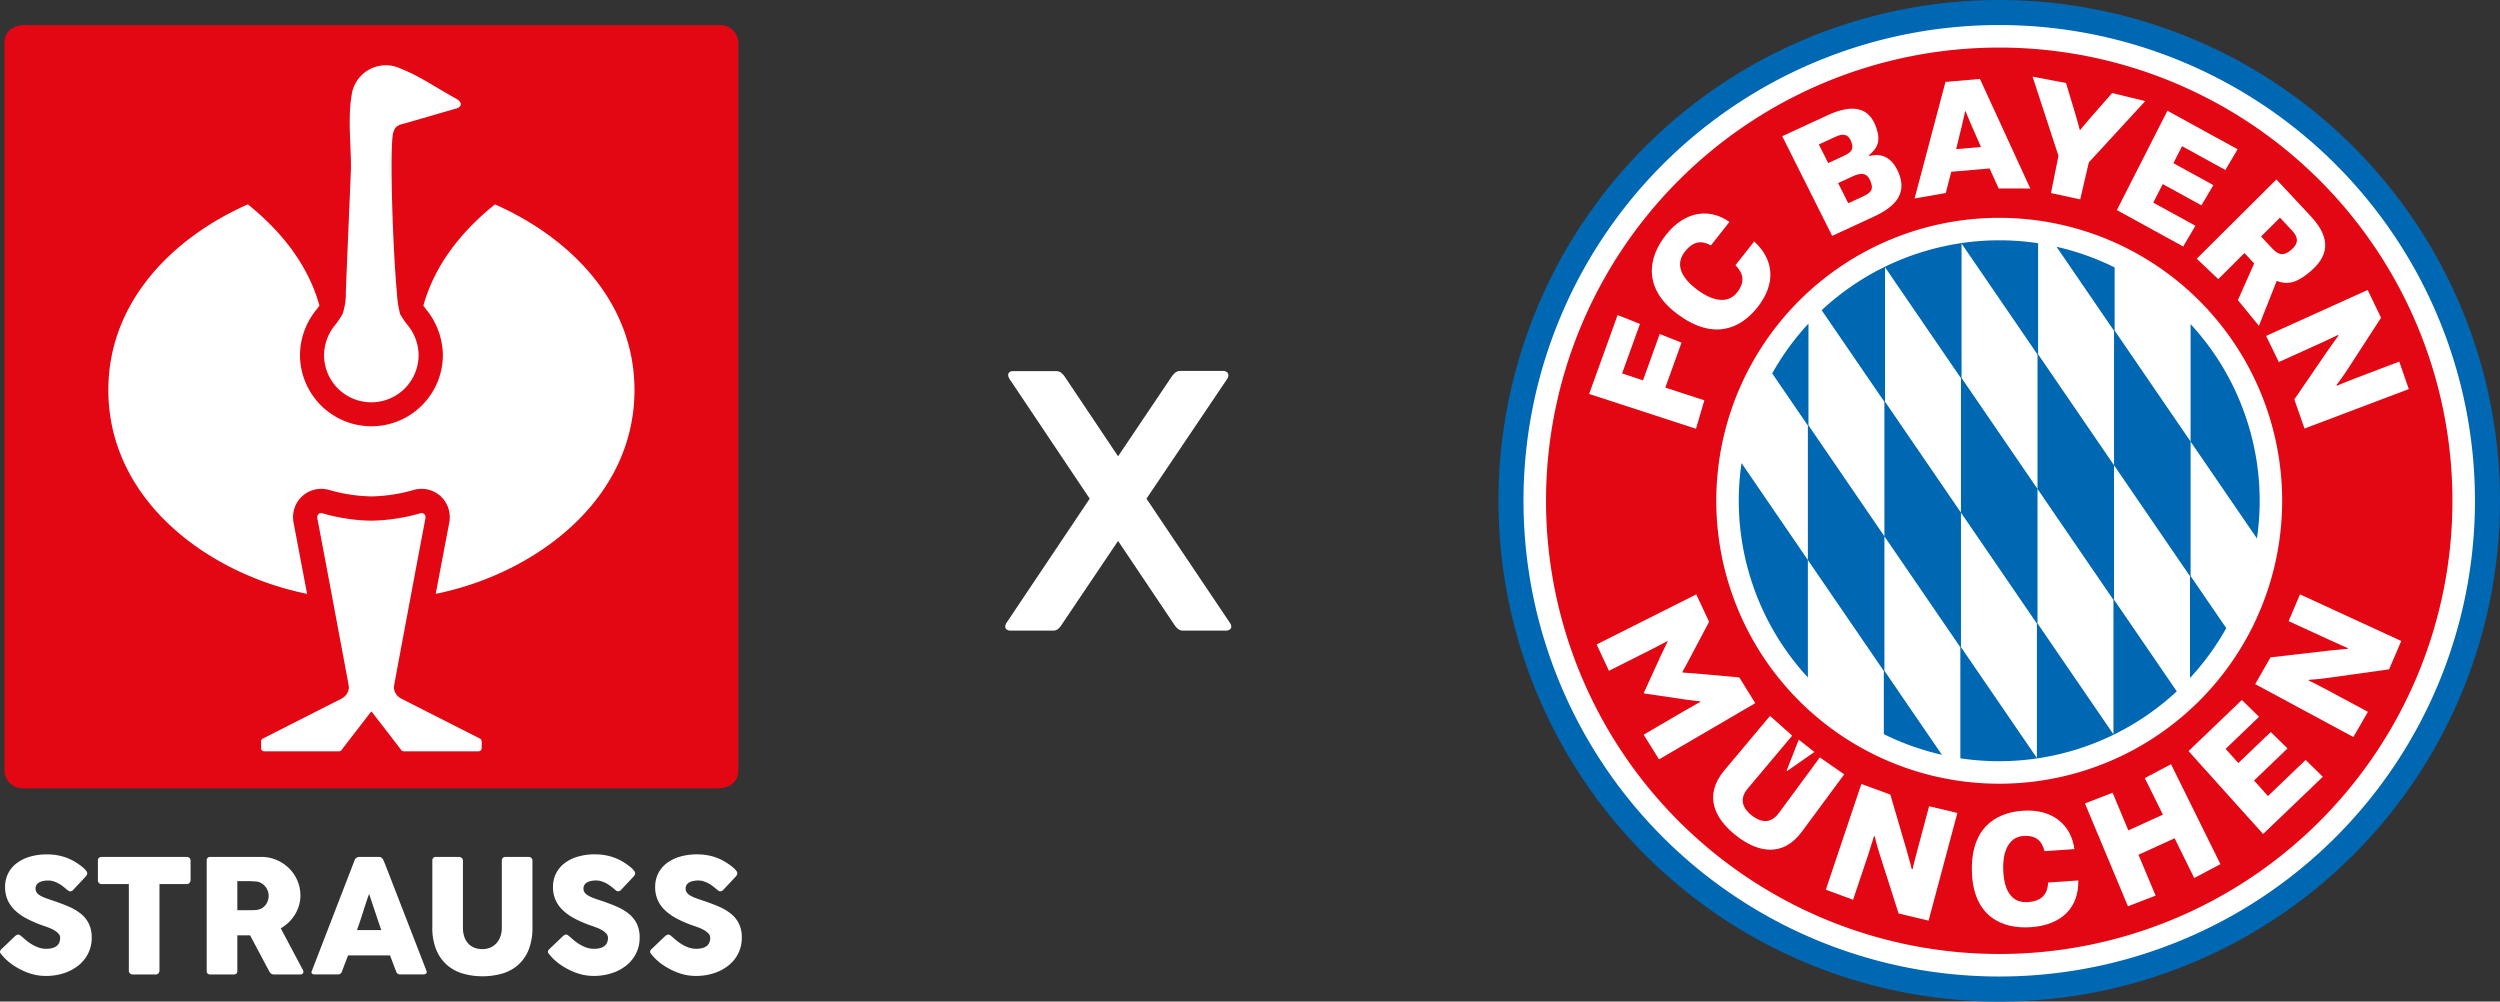 <?xml version="1.0" encoding="utf-8"?><svg id="strauss_X_fc_bayern" data-name="strauss X fc bayern" xmlns="http://www.w3.org/2000/svg" xmlns:xlink="http://www.w3.org/1999/xlink" width="556.819" height="223.073" viewBox="0 0 556.819 223.073">
  <rect x="0" y="0" width="556.819" height="223.073" fill="#333333" stroke="none"/>
  <defs>
    <clipPath id="clip-path">
      <rect id="Rechteck_508" data-name="Rechteck 508" width="116.023" height="116.026" fill="none"/>
    </clipPath>
  </defs>
  <path id="Pfad_1279" data-name="Pfad 1279" d="M246.188,0A111.536,111.536,0,1,0,357.725,111.536,111.537,111.537,0,0,0,246.188,0Z" transform="translate(199.095)" fill="#0067b2"/>
  <path id="Pfad_1280" data-name="Pfad 1280" d="M242.861,2.25A105.959,105.959,0,1,0,348.821,108.209,105.96,105.96,0,0,0,242.861,2.25Z" transform="translate(202.422 3.327)" fill="#fff"/>
  <path id="Pfad_1281" data-name="Pfad 1281" d="M239.867,4.275a100.94,100.94,0,1,0,100.94,100.94A100.941,100.941,0,0,0,239.867,4.275Zm0,163.958a63.018,63.018,0,1,1,63.018-63.018,63.016,63.016,0,0,1-63.018,63.018Z" transform="translate(205.416 6.321)" fill="#e30613"/>
  <g id="Gruppe_1158" data-name="Gruppe 1158" transform="translate(387.272 53.523)" clip-path="url(#clip-path)">
    <path id="Pfad_1282" data-name="Pfad 1282" d="M158.852,96.754a57.751,57.751,0,0,0,12.786,22.2V92.8L156.861,71.209a57.778,57.778,0,0,0,1.991,25.545m29.835,20.715V87.522L171.771,62.809V40.139a58.162,58.162,0,0,0-8.081,11.1l7.948,11.611V92.8l16.916,24.712v14.071a58.232,58.232,0,0,0,12.937,4.6l-12.805-18.708Zm17.047-35.224,16.916,24.712v29.949l-16.916-24.713V82.246L188.818,57.533V27.585L205.734,52.3V82.246Zm17.049-5.276L205.867,52.257V22.309l16.916,24.713V76.969L239.7,101.683V131.63l-16.916-24.713V76.969ZM197.112,24.2a57.767,57.767,0,0,0-22.4,12.962l13.972,20.41V87.522L205.6,112.234v24.734a58.115,58.115,0,0,0,48.2-14.917l-13.971-20.411V71.693L222.914,46.981V22.246a57.768,57.768,0,0,0-25.8,1.955m59.767,72.164V66.417L239.963,41.7V27.634a58.182,58.182,0,0,0-12.938-4.6L239.83,41.746V71.694l16.916,24.713v22.669a58.166,58.166,0,0,0,8.079-11.1l-7.947-11.612ZM269.665,62.46a57.779,57.779,0,0,0-12.786-22.2V66.417L271.656,88a57.762,57.762,0,0,0-1.991-25.545" transform="translate(-156.247 -21.594)" fill="#0067b2"/>
  </g>
  <path id="Pfad_1283" data-name="Pfad 1283" d="M165.66,53.412l2.864,6.1-4.658,8.806c-.7,1.309-1.308,2.382-1.308,2.382l.062.114s1.23.075,2.71.2l9.922.895,3.553,5.725L157.368,90.159l-3.428-5.5,8.971-5.239c2.092-1.21,3.671-2.067,3.671-2.067l-.062-.115s-1.084-.081-3.345-.413L154.04,75.47l-.062-.115,3.838-8.4c.953-2.078,1.476-3.03,1.476-3.03l-.063-.115s-1.578.857-3.733,1.952l-9.282,4.666-2.739-5.869Z" transform="translate(212.141 78.974)" fill="#fff"/>
  <path id="Pfad_1284" data-name="Pfad 1284" d="M166.614,64.333l4.941,4.39-9.924,11.809c-1.628,1.961-1.546,4.022.918,5.961s4.486,1.537,6.011-.5l9.154-12.415,5.426,3.774-9.4,12.723c-4.307,5.838-9.886,4.687-14.711.888S151.781,82,156.448,76.449l10.166-12.117Zm9.886,8.035-6.1,4.261-.1-.081,2.712-6.928Z" transform="translate(227.618 95.121)" fill="#fff"/>
  <path id="Pfad_1285" data-name="Pfad 1285" d="M171.985,70.451l6.454,2.355,3.646,12.457c.791,2.694,1.111,4.122,1.111,4.122l.188.056s.422-1.851,1.038-4.121l2.647-9.912,6.3,1.491-6.414,23.99-6.68-1.6-4.159-13.022c-.807-2.528-1.142-4.13-1.142-4.13l-.188-.057s-.553,1.948-1.257,4.055l-3.385,10.1-6.078-2.242,7.914-23.538Z" transform="translate(242.593 104.167)" fill="#fff"/>
  <path id="Pfad_1286" data-name="Pfad 1286" d="M200.9,88.408c.137,5.884-3.551,9.931-10.589,10.409-6.583.446-12.745-2.541-13.1-12.142-.365-9.732,5.019-13.37,11.342-13.8,6.844-.463,10.8,3.36,11.482,8.553l-6.648.45c-.611-2.25-1.814-3.577-4.747-3.378-2.737.186-4.662,2.706-4.454,7.7.223,5.223,2.389,7.237,5.453,7.03s4.4-1.674,4.549-4.368l6.714-.455Z" transform="translate(261.995 107.696)" fill="#fff"/>
  <path id="Pfad_1287" data-name="Pfad 1287" d="M187.353,77.408l6.167-2.379,3.5,8.384,7.7-3.508-4.033-8.14,5.841-3.092L217.53,90.932l-5.841,3.093-4.358-8.854-8.054,3.671,3.823,9.1-6.166,2.379-9.567-22.881-.014-.03Z" transform="translate(277.018 101.536)" fill="#fff"/>
  <path id="Pfad_1288" data-name="Pfad 1288" d="M196.661,74.289,208.548,62.9l3.824,3.755-7.452,7.141,2.843,3.156,7.216-6.915,3.734,3.66-7.453,7.141,3.092,3.462,8.4-8.046,3.824,3.755-13.3,12.746-16.61-18.466Z" transform="translate(290.78 93.002)" fill="#fff"/>
  <path id="Pfad_1289" data-name="Pfad 1289" d="M202.654,73.4l3.411-5.963,12.9-1.489c2.79-.324,4.25-.4,4.25-.4l.088-.175s-1.753-.729-3.887-1.72l-9.323-4.285,2.535-5.962L235.187,63.79,232.477,70.1,218.939,72c-2.629.368-4.264.428-4.264.428l-.088.175s1.827.875,3.785,1.924l9.382,5.044-3.237,5.612Z" transform="translate(299.641 78.974)" fill="#fff"/>
  <path id="Pfad_1290" data-name="Pfad 1290" d="M149.141,28.313l4.982,1.971-3.979,11.027,4.652,1.54L158.52,32.53l4.859,1.927L159.766,44.47l8.7,2.827-1.87,6.338L142.8,45.882l6.34-17.57Z" transform="translate(211.144 41.863)" fill="#fff"/>
  <path id="Pfad_1291" data-name="Pfad 1291" d="M171.233,25.418c4.292,3.891,5.034,9.221.742,14.654-3.927,4.971-9.972,7.354-17.79,1.552-7.716-5.722-6.7-12.491-2.607-17.667,4.332-5.484,9.858-5.946,14.146-2.891l-4.13,5.227c-2.017-1.135-3.908-1.006-5.791,1.377-1.9,2.409-1.467,5.334,2.714,8.47,4,2.995,7.127,2.884,8.868.68,1.863-2.357,1.5-4.268-.323-6.123l4.171-5.279Z" transform="translate(219.472 28.365)" fill="#fff"/>
  <path id="Pfad_1292" data-name="Pfad 1292" d="M170.231,11.235c4.388-2.028,8.683-2.465,10.576,2.02,1.553,3.672.568,5.278-1.351,6.885l.068.148c2.046-.478,4.79-.379,6.535,3.708,2.1,4.931-1.116,7.784-5.5,9.811l-9.28,4.288-11.125-22.2,10.08-4.658Zm3.727,9c1.72-.795,2.212-1.6,1.518-3.256-.667-1.6-1.8-1.721-3.463-.954l-3.706,1.713,2.094,4.141,3.558-1.644Zm4.193,9.072c1.9-.877,2.417-1.621,1.613-3.516-.749-1.776-2.063-1.817-3.961-.94l-3.2,1.48,2.258,4.5,3.291-1.521Z" transform="translate(236.797 14.44)" fill="#fff"/>
  <path id="Pfad_1293" data-name="Pfad 1293" d="M197.819,31.5l-7.049-.017-2.022-4.448-8.526.733L178.989,32.5l-6.943,1.22,6.881-25.965,7.68-.66L197.819,31.5Zm-10.99-9.25-2.12-4.833c-.731-1.642-1.283-3.1-1.283-3.1l-.13.011S183,15.861,182.56,17.6L181.3,22.728l5.532-.476Z" transform="translate(254.385 10.488)" fill="#fff"/>
  <path id="Pfad_1294" data-name="Pfad 1294" d="M188.413,24.517,182.648,6.889,190.095,8.3l2.254,7.474c.425,1.429.8,2.947.8,2.947l.128.028s.968-1.227,1.947-2.351l5.151-5.867,7.363,1.8L195.18,25.986l-1.922,8.239-6.512-1.413,1.667-8.294Z" transform="translate(270.061 10.186)" fill="#fff"/>
  <path id="Pfad_1295" data-name="Pfad 1295" d="M201.481,9.95l15.631,8.582-2.721,4.616-9.647-5.3-1.929,3.785,8.9,4.888-2.658,4.5-8.616-4.731-2.117,4.128,9.39,5.156-2.721,4.616-14.771-8.111L201.481,9.95Z" transform="translate(281.261 14.712)" fill="#fff"/>
  <path id="Pfad_1296" data-name="Pfad 1296" d="M215.142,16.125l7.582,8.112c3.879,4.151,4.807,8.157.188,12.206-2.952,2.58-5.1,3.293-7.7,2.281l-3.965,10.009-4.682-5.727,3.627-8.172-2.163-2.314-5.834,5.81L197.4,33.778l17.741-17.653Zm-3.41,12.708,2.565,2.744c1.427,1.527,2.627,1.567,4.222.166,1.572-1.379,1.547-2.7.12-4.224l-2.7-2.887Z" transform="translate(291.875 23.842)" fill="#fff"/>
  <path id="Pfad_1297" data-name="Pfad 1297" d="M212.19,56.921l-2.266-6.484,7.329-10.712c1.566-2.276,2.485-3.47,2.485-3.47l-.075-.181s-1.7.847-3.846,1.808l-9.346,4.231-2.84-5.823,22.624-10.233,2.989,6.184-7.441,11.466c-1.428,2.183-2.472,3.5-2.472,3.5l.075.181s1.857-.806,3.934-1.6l9.958-3.778,2.116,6.123L212.19,56.921Z" transform="translate(301.088 38.526)" fill="#fff"/>
  <path id="Pfad_1298" data-name="Pfad 1298" d="M.4,168.2V6.3C.4,2.25,4.661,2.25,4.661,2.25H159.6A4.038,4.038,0,0,1,163.857,6.3V168.2c0,4.055-4.261,4.055-4.261,4.055H4.661A4.039,4.039,0,0,1,.4,168.2Z" transform="translate(0.589 3.326)" fill="#e30613"/>
  <path id="Pfad_1299" data-name="Pfad 1299" d="M103.113,93.077a5.994,5.994,0,0,0,.362,2.214,4.184,4.184,0,0,0,.954,1.482,3.61,3.61,0,0,0,1.378.838,5.077,5.077,0,0,0,1.634.264,4.52,4.52,0,0,0,1.669-.308,3.879,3.879,0,0,0,1.378-.918,4.372,4.372,0,0,0,.936-1.508,5.741,5.741,0,0,0,.345-2.064V78.117a.761.761,0,0,1,.22-.547.78.78,0,0,1,.591-.229h5.147a.84.84,0,0,1,.634.238.756.756,0,0,1,.229.537V92.976a13.054,13.054,0,0,1-.908,5.182,8.9,8.9,0,0,1-2.441,3.376,9.346,9.346,0,0,1-3.552,1.833,15.921,15.921,0,0,1-4.239.555,15.551,15.551,0,0,1-4.248-.573,9.4,9.4,0,0,1-3.56-1.868A9.066,9.066,0,0,1,97.2,98.1a12.836,12.836,0,0,1-.908-5.12V78.116a.807.807,0,0,1,.2-.537.631.631,0,0,1,.5-.238h5.274a.927.927,0,0,1,.553.221.672.672,0,0,1,.29.556v14.96Zm-20.9-7.5q-.335.9-.679,1.939t-.678,2.1q-.335,1.057-.679,2.089t-.679,1.93h5.411l-2.7-8.055ZM79,78.028a.526.526,0,0,1,.115-.229,1.316,1.316,0,0,1,.537-.4.835.835,0,0,1,.3-.062h4.512a.75.75,0,0,1,.511.185,2.3,2.3,0,0,1,.317.326l.441,1,9.254,23.866a.519.519,0,0,1-.053.573.859.859,0,0,1-.67.22H89.206a1.105,1.105,0,0,1-.626-.15.965.965,0,0,1-.344-.5q-.353-.9-.688-1.789t-.669-1.789H77.52q-.335.9-.679,1.789t-.679,1.789a.882.882,0,0,1-.9.652h-5.2a.859.859,0,0,1-.555-.176.416.416,0,0,1-.079-.529L79,78.028ZM59.664,87.079a3.519,3.519,0,0,0,.176-1.1,3.057,3.057,0,0,0-.194-1.058,3.437,3.437,0,0,0-.546-.969,3.213,3.213,0,0,0-.846-.74,2.9,2.9,0,0,0-1.093-.388q-.494-.035-.926-.062t-.943-.027H52.86V89.2H56.1q.317,0,.564-.018t.546-.053a2.777,2.777,0,0,0,1.11-.362,2.887,2.887,0,0,0,.829-.723,3.192,3.192,0,0,0,.511-.969M46.039,78.152a.861.861,0,0,1,.194-.591.734.734,0,0,1,.582-.22H58.2a8.562,8.562,0,0,1,3.4.678,8.878,8.878,0,0,1,2.767,1.842,8.6,8.6,0,0,1,1.86,2.723,8.243,8.243,0,0,1,.679,3.322,7.885,7.885,0,0,1-.326,2.283,8.524,8.524,0,0,1-.908,2.027,8.617,8.617,0,0,1-1.384,1.71,9.061,9.061,0,0,1-1.754,1.313l4.53,8.532q.123.247.317.581a1.212,1.212,0,0,1,.194.582.524.524,0,0,1-.185.432.776.776,0,0,1-.5.15h-5.9a1.113,1.113,0,0,1-.6-.176,1.551,1.551,0,0,1-.4-.476c-.079-.138-4.283-8.055-4.283-8.055H52.86v7.949q0,.758-.811.758H46.815a.824.824,0,0,1-.564-.185.72.72,0,0,1-.212-.573V78.152ZM21.8,78.114a.714.714,0,0,1,.238-.562.859.859,0,0,1,.591-.211H41.6a.891.891,0,0,1,.564.193.789.789,0,0,1,.282.58V82.49a.99.99,0,0,1-.221.607.739.739,0,0,1-.626.29H35.517v19.3a.84.84,0,0,1-.229.574.765.765,0,0,1-.6.256H29.522a.828.828,0,0,1-.563-.238.764.764,0,0,1-.263-.591v-19.3H22.632a.819.819,0,0,1-.591-.228.884.884,0,0,1-.238-.668V78.114ZM4.389,94.738a.662.662,0,0,0-.335-.106,1.263,1.263,0,0,0-.7.357C3.042,95.274.405,97.8.405,97.8A1,1,0,0,0,0,98.477c0,.177.133.372.412.7.2.229.522.606.868.938a12.354,12.354,0,0,0,1.276,1.068A15.288,15.288,0,0,0,6.2,103.126a11.388,11.388,0,0,0,3.984.725,12.911,12.911,0,0,0,4.019-.608,10.172,10.172,0,0,0,3.252-1.719,8.043,8.043,0,0,0,2.177-2.688,7.72,7.72,0,0,0,.793-3.517,6.923,6.923,0,0,0-.643-3.12A6.637,6.637,0,0,0,18,89.988a11.622,11.622,0,0,0-2.723-1.6q-1.578-.678-3.446-1.3-.97-.317-1.7-.591A6.782,6.782,0,0,1,8.9,85.916a2.433,2.433,0,0,1-.74-.669,1.624,1.624,0,0,1-.018-1.692A1.712,1.712,0,0,1,8.76,83a3.057,3.057,0,0,1,.9-.308,5.875,5.875,0,0,1,1.093-.1,3.78,3.78,0,0,1,1.11.167,6.238,6.238,0,0,1,1.04.423,7.02,7.02,0,0,1,.926.573q.432.317.784.617l.159.141a5.634,5.634,0,0,0,.45.352.765.765,0,0,0,.449.141.863.863,0,0,0,.6-.3l2.7-2.873a2.7,2.7,0,0,0,.344-.441.817.817,0,0,0,.114-.423.973.973,0,0,0-.238-.546,4.461,4.461,0,0,0-.643-.67,11.9,11.9,0,0,0-.943-.731q-.538-.379-1.137-.732a11.728,11.728,0,0,0-2.9-1.155,12.878,12.878,0,0,0-3.076-.361,13.36,13.36,0,0,0-3.86.52,8.972,8.972,0,0,0-2.953,1.47,6.534,6.534,0,0,0-1.886,2.29,6.627,6.627,0,0,0-.661,2.976,7.185,7.185,0,0,0,.529,2.809,7.116,7.116,0,0,0,1.586,2.307,11.412,11.412,0,0,0,2.644,1.9,25.74,25.74,0,0,0,3.7,1.594q.476.159,1.128.4a8.675,8.675,0,0,1,1.252.572,4.287,4.287,0,0,1,1.013.766,1.373,1.373,0,0,1,.414.977,2.875,2.875,0,0,1-.15.934,1.9,1.9,0,0,1-.5.775,2.533,2.533,0,0,1-.961.537,4.825,4.825,0,0,1-1.507.2,5.16,5.16,0,0,1-1.851-.335,8.938,8.938,0,0,1-1.78-.934,10.319,10.319,0,0,1-1.066-.82q-.467-.414-.767-.661a3.32,3.32,0,0,0-.423-.317m144.782,0a.662.662,0,0,0-.335-.106,1.263,1.263,0,0,0-.7.357c-.311.284-2.947,2.816-2.947,2.816a1,1,0,0,0-.405.672c0,.177.133.372.412.7.2.229.522.606.868.938a12.353,12.353,0,0,0,1.276,1.068,15.287,15.287,0,0,0,3.649,1.945,11.388,11.388,0,0,0,3.984.725,12.911,12.911,0,0,0,4.019-.608,10.172,10.172,0,0,0,3.252-1.719,8.043,8.043,0,0,0,2.177-2.688,7.72,7.72,0,0,0,.793-3.517,6.923,6.923,0,0,0-.643-3.12,6.637,6.637,0,0,0-1.789-2.212,11.622,11.622,0,0,0-2.723-1.6q-1.577-.678-3.446-1.3-.97-.317-1.7-.591a6.782,6.782,0,0,1-1.225-.582,2.433,2.433,0,0,1-.74-.669,1.624,1.624,0,0,1-.018-1.692,1.712,1.712,0,0,1,.617-.555,3.057,3.057,0,0,1,.9-.308,5.875,5.875,0,0,1,1.093-.1,3.78,3.78,0,0,1,1.11.167,6.238,6.238,0,0,1,1.04.423,7.02,7.02,0,0,1,.926.573q.432.317.784.617l.159.141a5.638,5.638,0,0,0,.45.352.765.765,0,0,0,.449.141.863.863,0,0,0,.6-.3l2.7-2.873a2.7,2.7,0,0,0,.344-.441.817.817,0,0,0,.114-.423.973.973,0,0,0-.238-.546,4.463,4.463,0,0,0-.643-.67,11.9,11.9,0,0,0-.943-.731q-.538-.379-1.137-.732a11.728,11.728,0,0,0-2.9-1.155,12.879,12.879,0,0,0-3.076-.361,13.359,13.359,0,0,0-3.86.52,8.972,8.972,0,0,0-2.953,1.47,6.534,6.534,0,0,0-1.886,2.29,6.627,6.627,0,0,0-.661,2.976,6.848,6.848,0,0,0,2.115,5.116,11.412,11.412,0,0,0,2.644,1.9,25.739,25.739,0,0,0,3.7,1.594q.476.159,1.128.4a8.676,8.676,0,0,1,1.252.572,4.287,4.287,0,0,1,1.013.766,1.373,1.373,0,0,1,.414.977,2.875,2.875,0,0,1-.15.934,1.9,1.9,0,0,1-.5.775,2.533,2.533,0,0,1-.961.537,4.825,4.825,0,0,1-1.507.2,5.16,5.16,0,0,1-1.851-.335,8.938,8.938,0,0,1-1.78-.934,10.319,10.319,0,0,1-1.066-.82q-.467-.414-.766-.661a3.32,3.32,0,0,0-.423-.317m-22.763,0a.661.661,0,0,0-.335-.106,1.263,1.263,0,0,0-.7.357c-.311.284-2.947,2.816-2.947,2.816a1,1,0,0,0-.405.672c0,.177.133.372.412.7.2.229.522.606.868.938a12.354,12.354,0,0,0,1.276,1.068,15.288,15.288,0,0,0,3.649,1.945,11.388,11.388,0,0,0,3.984.725,12.911,12.911,0,0,0,4.019-.608,10.172,10.172,0,0,0,3.252-1.719,8.043,8.043,0,0,0,2.177-2.688,7.72,7.72,0,0,0,.793-3.517,6.923,6.923,0,0,0-.643-3.12,6.637,6.637,0,0,0-1.789-2.212,11.622,11.622,0,0,0-2.723-1.6q-1.577-.678-3.446-1.3-.97-.317-1.7-.591a6.782,6.782,0,0,1-1.225-.582,2.433,2.433,0,0,1-.74-.669,1.624,1.624,0,0,1-.018-1.692,1.712,1.712,0,0,1,.617-.555,3.056,3.056,0,0,1,.9-.308,5.875,5.875,0,0,1,1.093-.1,3.78,3.78,0,0,1,1.11.167,6.238,6.238,0,0,1,1.04.423,7.018,7.018,0,0,1,.926.573q.432.317.784.617l.159.141a5.633,5.633,0,0,0,.45.352.765.765,0,0,0,.449.141.863.863,0,0,0,.6-.3l2.7-2.873a2.7,2.7,0,0,0,.344-.441.817.817,0,0,0,.114-.423.973.973,0,0,0-.238-.546,4.461,4.461,0,0,0-.643-.67,11.9,11.9,0,0,0-.943-.731q-.538-.379-1.137-.732a11.728,11.728,0,0,0-2.9-1.155,12.878,12.878,0,0,0-3.076-.361,13.36,13.36,0,0,0-3.86.52,8.972,8.972,0,0,0-2.953,1.47,6.534,6.534,0,0,0-1.886,2.29,6.627,6.627,0,0,0-.661,2.976,6.848,6.848,0,0,0,2.115,5.116,11.412,11.412,0,0,0,2.644,1.9,25.74,25.74,0,0,0,3.7,1.594q.476.159,1.128.4a8.675,8.675,0,0,1,1.252.572A4.287,4.287,0,0,1,135,94.38a1.373,1.373,0,0,1,.414.977,2.875,2.875,0,0,1-.15.934,1.9,1.9,0,0,1-.5.775,2.533,2.533,0,0,1-.961.537,4.825,4.825,0,0,1-1.507.2,5.16,5.16,0,0,1-1.851-.335,8.938,8.938,0,0,1-1.78-.934,10.32,10.32,0,0,1-1.066-.82q-.467-.414-.766-.661a3.32,3.32,0,0,0-.423-.317" transform="translate(0 113.521)" fill="#fff"/>
  <path id="Pfad_1300" data-name="Pfad 1300" d="M87.361,15.459c-.99.287-11.806,3.42-12,3.474a3.176,3.176,0,0,0-1.585.75,3.673,3.673,0,0,0-.717,1.958c-.609,4.633.044,25.089.94,34.811a23.5,23.5,0,0,0,.722,4.822,18.564,18.564,0,0,0,1.907,2.757,10.69,10.69,0,0,1,2.21,6.176,10.529,10.529,0,1,1-21.056.174A10.669,10.669,0,0,1,60,64.031,18.5,18.5,0,0,0,61.9,61.274a14.1,14.1,0,0,0,.729-4.822c.369-9.467.9-21.335,1.144-27.661.032-5.225-.723-10.974.132-16.122A7.679,7.679,0,0,1,74.8,6.6C79,8.23,82.721,10.835,86.65,13l.556.311c1.847,1.1.737,1.911.353,2.08l-.2.064ZM68.321,149.77s-4.462,5.749-6.669,8.645a.687.687,0,0,1-.52.256h-16.7a.7.7,0,0,1-.676-.69v-1.528a.732.732,0,0,1,.381-.617l17.48-8.87s.158-.082.251-.139a2.228,2.228,0,0,0,.234-.163,2.916,2.916,0,0,0,1.213-2.165,6.954,6.954,0,0,0-.108-.814s-4.881-26.238-6.919-36.87c-.135-.811.393-1.3,1.058-1.184a40.664,40.664,0,0,0,11,1.67A41.926,41.926,0,0,0,79.3,105.63c.666-.115,1.194.373,1.058,1.184-2.037,10.632-6.919,36.87-6.919,36.87a7.037,7.037,0,0,0-.107.814,2.941,2.941,0,0,0,1.215,2.167,2.418,2.418,0,0,0,.23.158c.065.04.246.139.246.139l17.486,8.873a.732.732,0,0,1,.381.617v1.528a.7.7,0,0,1-.675.69h-16.7a.689.689,0,0,1-.521-.256c-2.207-2.9-6.669-8.645-6.669-8.645M52.434,69.889a16.109,16.109,0,0,1,3.383-9.255s.7-.878.942-1.239c-2.595-9.21-8.511-16.531-15.949-22.549C24.151,44.219,9.736,58.494,9.736,78.2c0,24.613,22.285,40.967,44.266,45.4-1.017-5.4-3.023-15.924-3.023-15.924a6.381,6.381,0,0,1,1.758-5.655,6.307,6.307,0,0,1,5.514-1.715,6.139,6.139,0,0,1,.925.227,36.11,36.11,0,0,0,9.159,1.364,36,36,0,0,0,9.147-1.364,6.165,6.165,0,0,1,.925-.227,6.306,6.306,0,0,1,5.514,1.715,6.379,6.379,0,0,1,1.758,5.655S83.671,118.2,82.654,123.6c21.981-4.436,44.266-20.789,44.266-45.4,0-19.7-14.415-33.979-31.074-41.352C88.408,42.865,82.491,50.185,79.9,59.4c.244.361.652.869.927,1.233a16.365,16.365,0,0,1,3.4,9.261c.011.131.019.287.019.468a15.912,15.912,0,0,1-31.825,0l.019-.468Z" transform="translate(14.395 8.667)" fill="#fff"/>
  <path id="Pfad_1301" data-name="Pfad 1301" d="M140.388,89.467a1.4,1.4,0,0,1,.285.811.751.751,0,0,1-.345.648,1.393,1.393,0,0,1-.83.244h-9.484a1.876,1.876,0,0,1-1.137-.325,4.08,4.08,0,0,1-.931-1.053l-12.485-18.6-12.523,18.6a4.038,4.038,0,0,1-.972,1.115,1.9,1.9,0,0,1-1.054.263h-9.4a1.377,1.377,0,0,1-.852-.244.763.763,0,0,1-.326-.648,1.591,1.591,0,0,1,.285-.852l18.524-27.641L91.308,35.157a1.789,1.789,0,0,1-.326-.891.809.809,0,0,1,.285-.649,1.144,1.144,0,0,1,.769-.244h9.645a1.752,1.752,0,0,1,1.054.325,4.516,4.516,0,0,1,.972,1.094l11.754,17.55L127.3,34.751a4.485,4.485,0,0,1,.972-1.094,1.807,1.807,0,0,1,1.1-.325h9.483a1.313,1.313,0,0,1,.852.263.869.869,0,0,1,.323.709,1.646,1.646,0,0,1-.244.771L121.785,61.785l18.6,27.683Z" transform="translate(133.565 49.285)" fill="#fff"/>
</svg>
